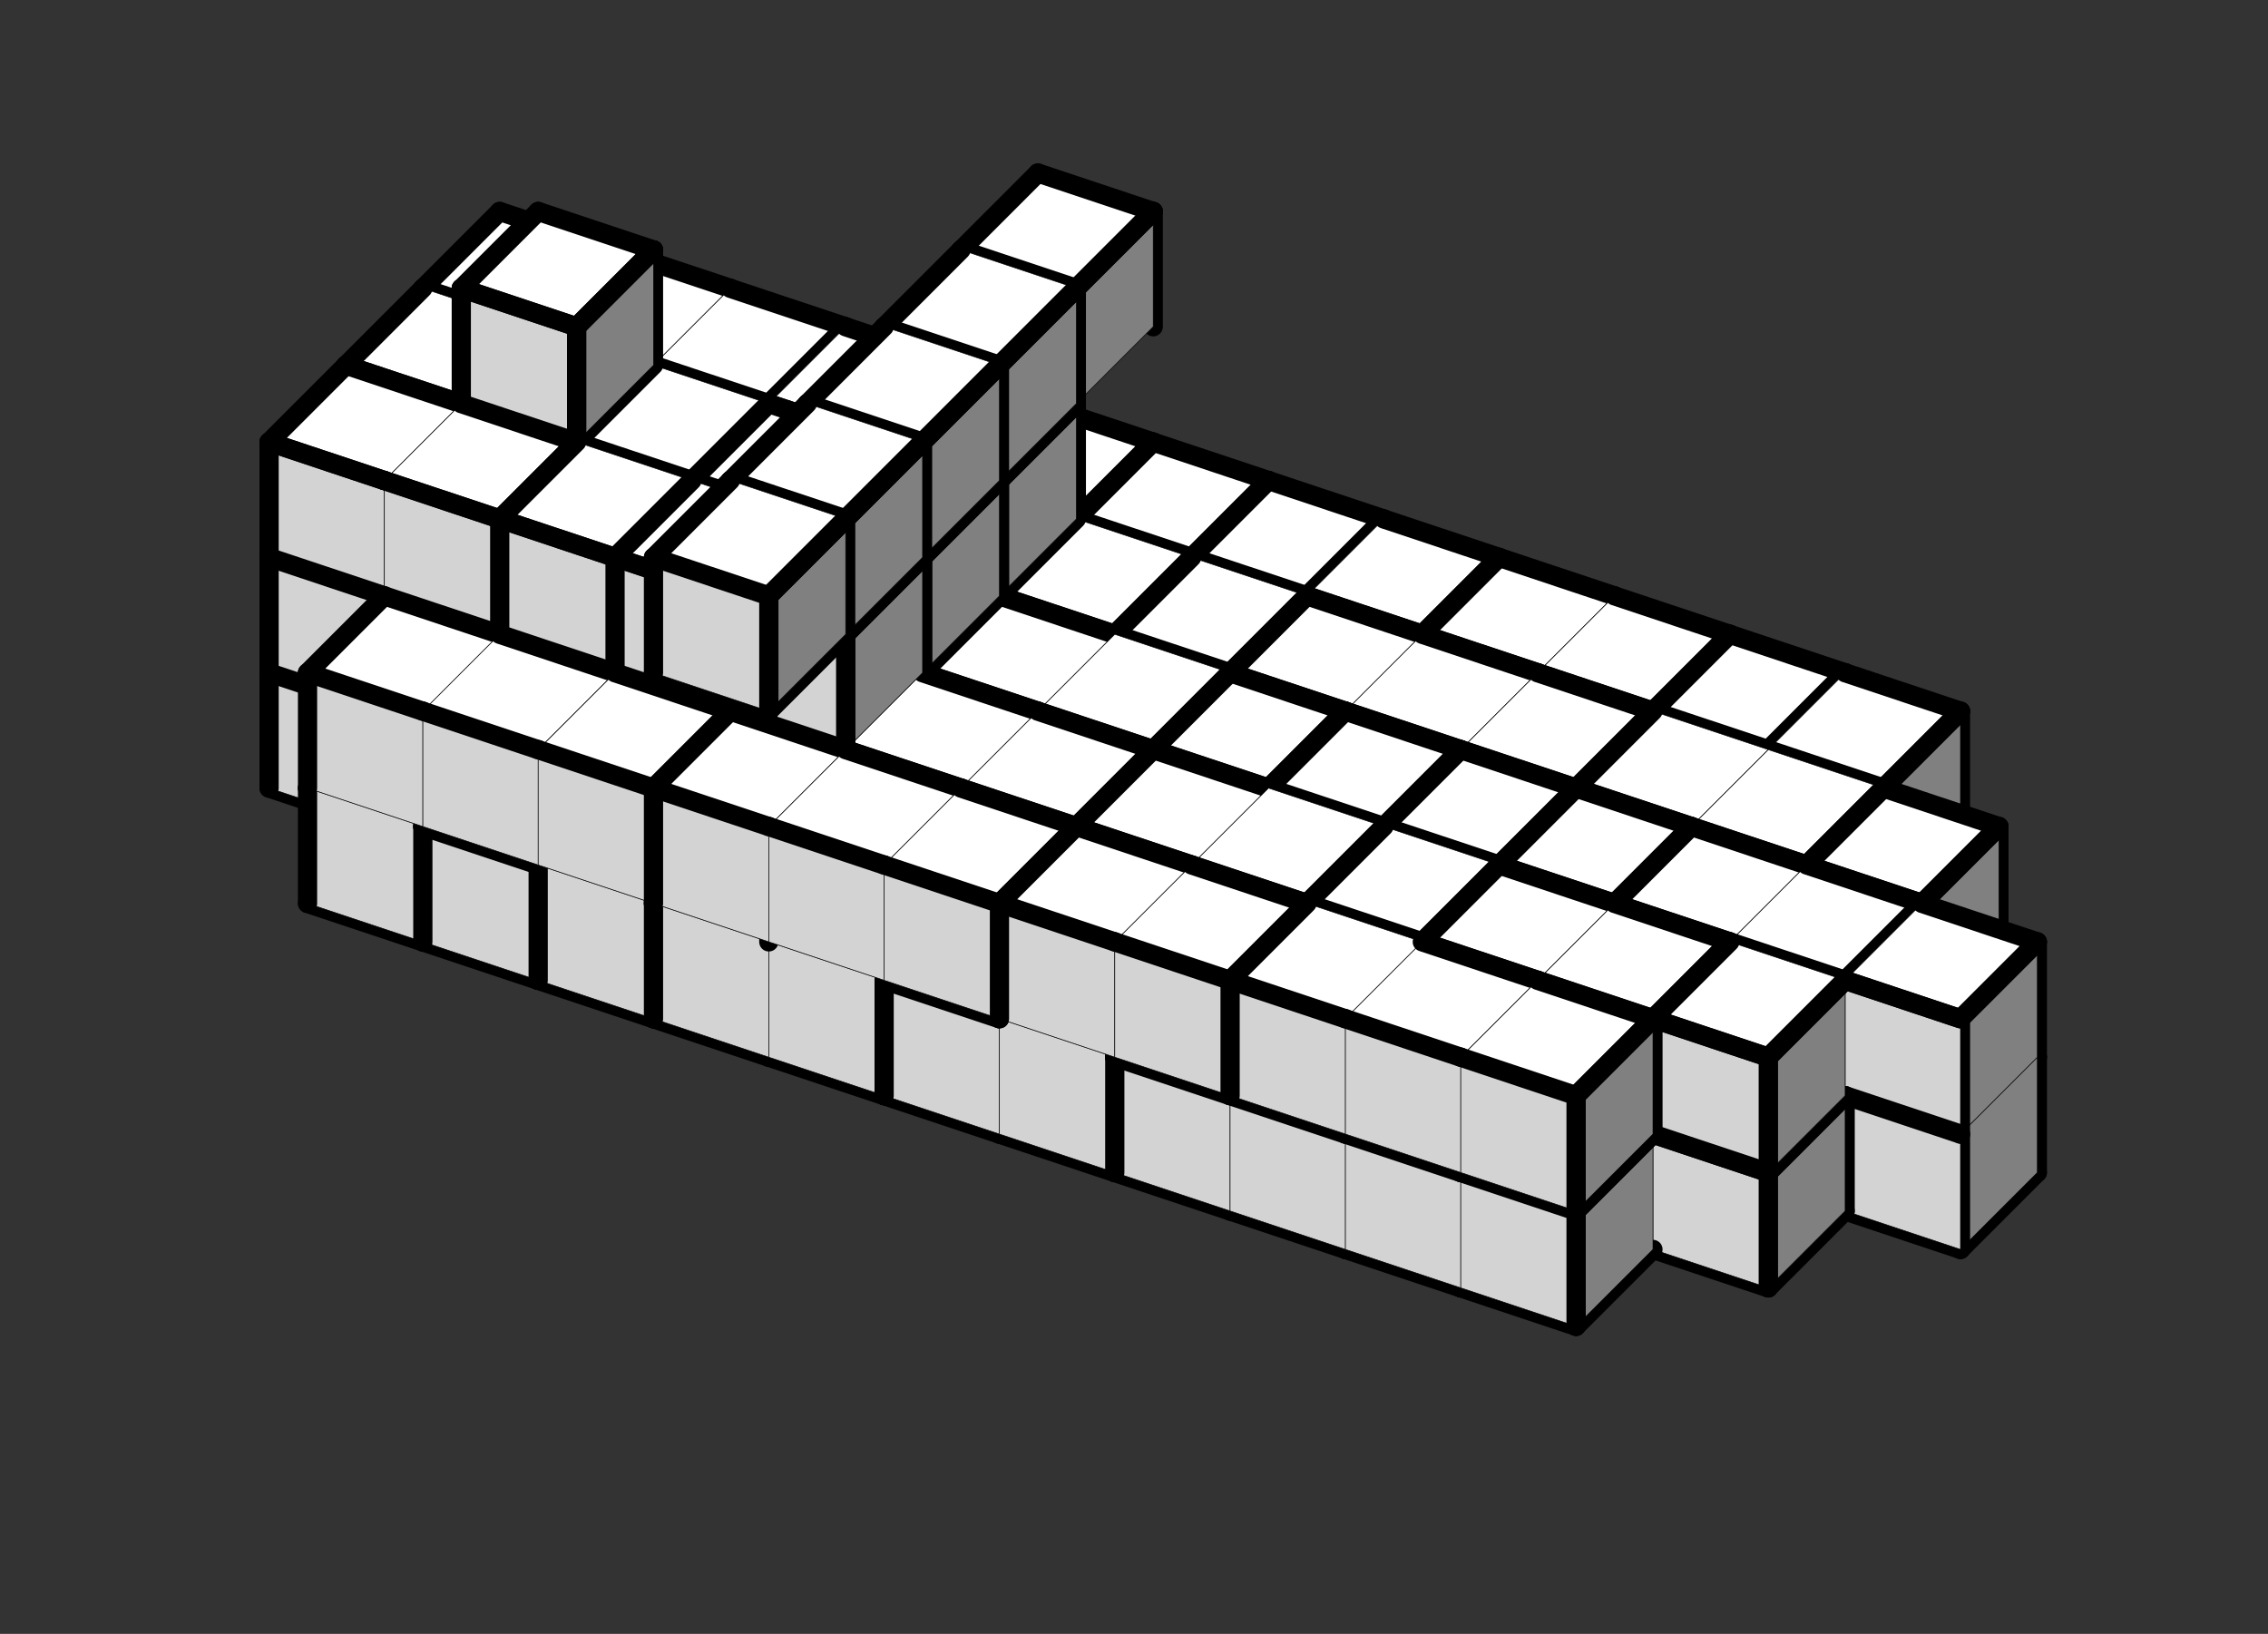 <svg version='1.1'
 xmlns='http://www.w3.org/2000/svg'
 xmlns:xlink='http://www.w3.org/1999/xlink'
 width='236.0' height='170.0'
>

<rect width="100%" height="100%" fill="#333333" stroke="none"/>

<g transform='scale(2.0) translate(0, 0)'>
<!--b -->
<symbol id='boxT_0'><polygon points=' 1,5 7,7 11,3 5,1'  stroke-width='0.03' stroke='black' fill='white'/>	</symbol>
<!--bn -->
<symbol id='boxT_2'><polygon points=' 1,5 7,7 11,3 5,1'  stroke-width='0.03' stroke='black' fill='white'/>	<line  x1='5' y1='1' x2='11' y2='3' stroke-width='1' stroke-linecap='round' stroke='black' />	</symbol>
<!--bw -->
<symbol id='boxT_1'><polygon points=' 1,5 7,7 11,3 5,1'  stroke-width='0.03' stroke='black' fill='white'/>	<line  x1='1' y1='5' x2='5' y2='1' stroke-width='1' stroke-linecap='round' stroke='black' />	</symbol>
<!--bnw -->
<symbol id='boxT_3'><polygon points=' 1,5 7,7 11,3 5,1'  stroke-width='0.03' stroke='black' fill='white'/>	<line  x1='5' y1='1' x2='11' y2='3' stroke-width='1' stroke-linecap='round' stroke='black' />	<line  x1='1' y1='5' x2='5' y2='1' stroke-width='1' stroke-linecap='round' stroke='black' />	</symbol>
<!--bs -->
<symbol id='boxT_4'><polygon points=' 1,5 7,7 11,3 5,1'  stroke-width='0.03' stroke='black' fill='white'/>	</symbol>
<!-- -->
<symbol id='boxT_5'></symbol>
<!--n -->
<symbol id='boxT_7'><line  x1='5' y1='1' x2='11' y2='3' stroke-width='1' stroke-linecap='round' stroke='black' />	</symbol>
<!--w -->
<symbol id='boxT_6'><line  x1='1' y1='5' x2='5' y2='1' stroke-width='1' stroke-linecap='round' stroke='black' />	</symbol>
<!--nw -->
<symbol id='boxT_8'><line  x1='5' y1='1' x2='11' y2='3' stroke-width='1' stroke-linecap='round' stroke='black' />	<line  x1='1' y1='5' x2='5' y2='1' stroke-width='1' stroke-linecap='round' stroke='black' />	</symbol>
<!--se -->
<symbol id='boxT_9'></symbol>

<!--b -->
<symbol id='boxL_0'><polygon points=' 1,5 7,7 7,13 1,11'  stroke-width='0.03' stroke='black' fill='lightGray'/>	</symbol>
<!--bn -->
<symbol id='boxL_2'><polygon points=' 1,5 7,7 7,13 1,11'  stroke-width='0.03' stroke='black' fill='lightGray'/>	<line  x1='1' y1='5' x2='7' y2='7' stroke-width='1' stroke-linecap='round' stroke='black' />	</symbol>
<!--bw -->
<symbol id='boxL_1'><polygon points=' 1,5 7,7 7,13 1,11'  stroke-width='0.03' stroke='black' fill='lightGray'/>	<line  x1='1' y1='5' x2='1' y2='11' stroke-width='1'  stroke-linecap='round' stroke='black' />	</symbol>
<!--bnw -->
<symbol id='boxL_3'><polygon points=' 1,5 7,7 7,13 1,11'  stroke-width='0.03' stroke='black' fill='lightGray'/>	<line  x1='1' y1='5' x2='7' y2='7' stroke-width='1' stroke-linecap='round' stroke='black' />	<line  x1='1' y1='5' x2='1' y2='11' stroke-width='1'  stroke-linecap='round' stroke='black' />	</symbol>
<!--bs -->
<symbol id='boxL_4'><polygon points=' 1,5 7,7 7,13 1,11'  stroke-width='0.03' stroke='black' fill='lightGray'/>	</symbol>
<!-- -->
<symbol id='boxL_5'></symbol>
<!--n -->
<symbol id='boxL_7'><line  x1='1' y1='5' x2='7' y2='7' stroke-width='1' stroke-linecap='round' stroke='black' />	</symbol>
<!--w -->
<symbol id='boxL_6'><line  x1='1' y1='5' x2='1' y2='11' stroke-width='1'  stroke-linecap='round' stroke='black' />	</symbol>
<!--nw -->
<symbol id='boxL_8'><line  x1='1' y1='5' x2='7' y2='7' stroke-width='1' stroke-linecap='round' stroke='black' />	<line  x1='1' y1='5' x2='1' y2='11' stroke-width='1'  stroke-linecap='round' stroke='black' />	</symbol>
<!--se -->
<symbol id='boxL_9'></symbol>

<!--b -->
<symbol id='boxR_0'><polygon points=' 7,7 11,3 11,9 7,13'  stroke-width='0.03' stroke='black' fill='gray'/>	</symbol>
<!--bn -->
<symbol id='boxR_2'><polygon points=' 7,7 11,3 11,9 7,13'  stroke-width='0.03' stroke='black' fill='gray'/>	<line  x1='7' y1='7' x2='11' y2='3' stroke-width='1' stroke-linecap='round' stroke='black' />	</symbol>
<!--bw -->
<symbol id='boxR_1'><polygon points=' 7,7 11,3 11,9 7,13'  stroke-width='0.03' stroke='black' fill='gray'/>	<line  x1='7' y1='7' x2='7' y2='13' stroke-width='1' stroke-linecap='round' stroke='black' />	</symbol>
<!--bnw -->
<symbol id='boxR_3'><polygon points=' 7,7 11,3 11,9 7,13'  stroke-width='0.03' stroke='black' fill='gray'/>	<line  x1='7' y1='7' x2='11' y2='3' stroke-width='1' stroke-linecap='round' stroke='black' />	<line  x1='7' y1='7' x2='7' y2='13' stroke-width='1' stroke-linecap='round' stroke='black' />	</symbol>
<!--bs -->
<symbol id='boxR_4'><polygon points=' 7,7 11,3 11,9 7,13'  stroke-width='0.03' stroke='black' fill='gray'/>	</symbol>
<!-- -->
<symbol id='boxR_5'></symbol>
<!--n -->
<symbol id='boxR_7'><line  x1='7' y1='7' x2='11' y2='3' stroke-width='1' stroke-linecap='round' stroke='black' />	</symbol>
<!--w -->
<symbol id='boxR_6'><line  x1='7' y1='7' x2='7' y2='13' stroke-width='1' stroke-linecap='round' stroke='black' />	</symbol>
<!--nw -->
<symbol id='boxR_8'><line  x1='7' y1='7' x2='11' y2='3' stroke-width='1' stroke-linecap='round' stroke='black' />	<line  x1='7' y1='7' x2='7' y2='13' stroke-width='1' stroke-linecap='round' stroke='black' />	</symbol>
<!--se -->
<symbol id='boxR_9'></symbol>

<use href='#boxT_5' x='29' y='20'/>
<use href='#boxR_5' x='29' y='20'/>
<use href='#boxL_5' x='29' y='20'/>
<use href='#boxT_5' x='35' y='22'/>
<use href='#boxR_5' x='35' y='22'/>
<use href='#boxL_5' x='35' y='22'/>
<use href='#boxT_5' x='41' y='24'/>
<use href='#boxR_5' x='41' y='24'/>
<use href='#boxL_5' x='41' y='24'/>
<use href='#boxT_5' x='47' y='26'/>
<use href='#boxR_5' x='47' y='26'/>
<use href='#boxL_5' x='47' y='26'/>
<use href='#boxT_5' x='53' y='28'/>
<use href='#boxR_5' x='53' y='28'/>
<use href='#boxL_5' x='53' y='28'/>
<use href='#boxT_5' x='59' y='30'/>
<use href='#boxR_5' x='59' y='30'/>
<use href='#boxL_5' x='59' y='30'/>
<use href='#boxT_5' x='65' y='32'/>
<use href='#boxR_5' x='65' y='32'/>
<use href='#boxL_5' x='65' y='32'/>
<use href='#boxT_5' x='71' y='34'/>
<use href='#boxR_5' x='71' y='34'/>
<use href='#boxL_5' x='71' y='34'/>
<use href='#boxT_5' x='77' y='36'/>
<use href='#boxR_5' x='77' y='36'/>
<use href='#boxL_5' x='77' y='36'/>
<use href='#boxT_5' x='83' y='38'/>
<use href='#boxR_5' x='83' y='38'/>
<use href='#boxL_5' x='83' y='38'/>
<use href='#boxT_5' x='89' y='40'/>
<use href='#boxR_5' x='89' y='40'/>
<use href='#boxL_5' x='89' y='40'/>
<use href='#boxT_5' x='95' y='42'/>
<use href='#boxR_5' x='95' y='42'/>
<use href='#boxL_5' x='95' y='42'/>
<use href='#boxT_5' x='101' y='44'/>
<use href='#boxR_5' x='101' y='44'/>
<use href='#boxL_5' x='101' y='44'/>
<use href='#boxT_5' x='107' y='46'/>
<use href='#boxR_5' x='107' y='46'/>
<use href='#boxL_5' x='107' y='46'/>
<use href='#boxT_5' x='29' y='14'/>
<use href='#boxR_5' x='29' y='14'/>
<use href='#boxL_5' x='29' y='14'/>
<use href='#boxT_5' x='35' y='16'/>
<use href='#boxR_6' x='35' y='16'/>
<use href='#boxL_5' x='35' y='16'/>
<use href='#boxT_5' x='41' y='18'/>
<use href='#boxR_6' x='41' y='18'/>
<use href='#boxL_5' x='41' y='18'/>
<use href='#boxT_5' x='47' y='20'/>
<use href='#boxR_6' x='47' y='20'/>
<use href='#boxL_5' x='47' y='20'/>
<use href='#boxT_5' x='53' y='22'/>
<use href='#boxR_6' x='53' y='22'/>
<use href='#boxL_5' x='53' y='22'/>
<use href='#boxT_5' x='59' y='24'/>
<use href='#boxR_6' x='59' y='24'/>
<use href='#boxL_5' x='59' y='24'/>
<use href='#boxT_5' x='65' y='26'/>
<use href='#boxR_6' x='65' y='26'/>
<use href='#boxL_5' x='65' y='26'/>
<use href='#boxT_5' x='71' y='28'/>
<use href='#boxR_6' x='71' y='28'/>
<use href='#boxL_5' x='71' y='28'/>
<use href='#boxT_5' x='77' y='30'/>
<use href='#boxR_6' x='77' y='30'/>
<use href='#boxL_5' x='77' y='30'/>
<use href='#boxT_5' x='83' y='32'/>
<use href='#boxR_6' x='83' y='32'/>
<use href='#boxL_5' x='83' y='32'/>
<use href='#boxT_5' x='89' y='34'/>
<use href='#boxR_6' x='89' y='34'/>
<use href='#boxL_5' x='89' y='34'/>
<use href='#boxT_5' x='95' y='36'/>
<use href='#boxR_6' x='95' y='36'/>
<use href='#boxL_5' x='95' y='36'/>
<use href='#boxT_5' x='101' y='38'/>
<use href='#boxR_5' x='101' y='38'/>
<use href='#boxL_5' x='101' y='38'/>
<use href='#boxT_5' x='107' y='40'/>
<use href='#boxR_5' x='107' y='40'/>
<use href='#boxL_5' x='107' y='40'/>
<use href='#boxT_5' x='29' y='8'/>
<use href='#boxR_5' x='29' y='8'/>
<use href='#boxL_5' x='29' y='8'/>
<use href='#boxT_5' x='35' y='10'/>
<use href='#boxR_6' x='35' y='10'/>
<use href='#boxL_5' x='35' y='10'/>
<use href='#boxT_5' x='41' y='12'/>
<use href='#boxR_6' x='41' y='12'/>
<use href='#boxL_5' x='41' y='12'/>
<use href='#boxT_5' x='47' y='14'/>
<use href='#boxR_6' x='47' y='14'/>
<use href='#boxL_5' x='47' y='14'/>
<use href='#boxT_5' x='53' y='16'/>
<use href='#boxR_6' x='53' y='16'/>
<use href='#boxL_5' x='53' y='16'/>
<use href='#boxT_5' x='59' y='18'/>
<use href='#boxR_6' x='59' y='18'/>
<use href='#boxL_5' x='59' y='18'/>
<use href='#boxT_5' x='65' y='20'/>
<use href='#boxR_6' x='65' y='20'/>
<use href='#boxL_5' x='65' y='20'/>
<use href='#boxT_5' x='71' y='22'/>
<use href='#boxR_6' x='71' y='22'/>
<use href='#boxL_5' x='71' y='22'/>
<use href='#boxT_5' x='77' y='24'/>
<use href='#boxR_6' x='77' y='24'/>
<use href='#boxL_5' x='77' y='24'/>
<use href='#boxT_5' x='83' y='26'/>
<use href='#boxR_6' x='83' y='26'/>
<use href='#boxL_5' x='83' y='26'/>
<use href='#boxT_5' x='89' y='28'/>
<use href='#boxR_6' x='89' y='28'/>
<use href='#boxL_5' x='89' y='28'/>
<use href='#boxT_5' x='95' y='30'/>
<use href='#boxR_6' x='95' y='30'/>
<use href='#boxL_5' x='95' y='30'/>
<use href='#boxT_5' x='101' y='32'/>
<use href='#boxR_5' x='101' y='32'/>
<use href='#boxL_5' x='101' y='32'/>
<use href='#boxT_5' x='107' y='34'/>
<use href='#boxR_5' x='107' y='34'/>
<use href='#boxL_5' x='107' y='34'/>
<use href='#boxT_5' x='29' y='2'/>
<use href='#boxR_5' x='29' y='2'/>
<use href='#boxL_5' x='29' y='2'/>
<use href='#boxT_5' x='35' y='4'/>
<use href='#boxR_5' x='35' y='4'/>
<use href='#boxL_5' x='35' y='4'/>
<use href='#boxT_5' x='41' y='6'/>
<use href='#boxR_5' x='41' y='6'/>
<use href='#boxL_5' x='41' y='6'/>
<use href='#boxT_5' x='47' y='8'/>
<use href='#boxR_5' x='47' y='8'/>
<use href='#boxL_5' x='47' y='8'/>
<use href='#boxT_5' x='53' y='10'/>
<use href='#boxR_5' x='53' y='10'/>
<use href='#boxL_5' x='53' y='10'/>
<use href='#boxT_5' x='59' y='12'/>
<use href='#boxR_5' x='59' y='12'/>
<use href='#boxL_5' x='59' y='12'/>
<use href='#boxT_5' x='65' y='14'/>
<use href='#boxR_5' x='65' y='14'/>
<use href='#boxL_5' x='65' y='14'/>
<use href='#boxT_5' x='71' y='16'/>
<use href='#boxR_5' x='71' y='16'/>
<use href='#boxL_5' x='71' y='16'/>
<use href='#boxT_5' x='77' y='18'/>
<use href='#boxR_5' x='77' y='18'/>
<use href='#boxL_5' x='77' y='18'/>
<use href='#boxT_5' x='83' y='20'/>
<use href='#boxR_5' x='83' y='20'/>
<use href='#boxL_5' x='83' y='20'/>
<use href='#boxT_5' x='89' y='22'/>
<use href='#boxR_5' x='89' y='22'/>
<use href='#boxL_5' x='89' y='22'/>
<use href='#boxT_5' x='95' y='24'/>
<use href='#boxR_5' x='95' y='24'/>
<use href='#boxL_5' x='95' y='24'/>
<use href='#boxT_5' x='101' y='26'/>
<use href='#boxR_5' x='101' y='26'/>
<use href='#boxL_5' x='101' y='26'/>
<use href='#boxT_5' x='107' y='28'/>
<use href='#boxR_5' x='107' y='28'/>
<use href='#boxL_5' x='107' y='28'/>
<use href='#boxT_5' x='29' y='-4'/>
<use href='#boxR_5' x='29' y='-4'/>
<use href='#boxL_5' x='29' y='-4'/>
<use href='#boxT_5' x='35' y='-2'/>
<use href='#boxR_5' x='35' y='-2'/>
<use href='#boxL_5' x='35' y='-2'/>
<use href='#boxT_5' x='41' y='0'/>
<use href='#boxR_5' x='41' y='0'/>
<use href='#boxL_5' x='41' y='0'/>
<use href='#boxT_5' x='47' y='2'/>
<use href='#boxR_5' x='47' y='2'/>
<use href='#boxL_5' x='47' y='2'/>
<use href='#boxT_5' x='53' y='4'/>
<use href='#boxR_6' x='53' y='4'/>
<use href='#boxL_5' x='53' y='4'/>
<use href='#boxT_5' x='59' y='6'/>
<use href='#boxR_5' x='59' y='6'/>
<use href='#boxL_5' x='59' y='6'/>
<use href='#boxT_5' x='65' y='8'/>
<use href='#boxR_5' x='65' y='8'/>
<use href='#boxL_5' x='65' y='8'/>
<use href='#boxT_5' x='71' y='10'/>
<use href='#boxR_5' x='71' y='10'/>
<use href='#boxL_5' x='71' y='10'/>
<use href='#boxT_5' x='77' y='12'/>
<use href='#boxR_5' x='77' y='12'/>
<use href='#boxL_5' x='77' y='12'/>
<use href='#boxT_5' x='83' y='14'/>
<use href='#boxR_5' x='83' y='14'/>
<use href='#boxL_5' x='83' y='14'/>
<use href='#boxT_5' x='89' y='16'/>
<use href='#boxR_5' x='89' y='16'/>
<use href='#boxL_5' x='89' y='16'/>
<use href='#boxT_5' x='95' y='18'/>
<use href='#boxR_5' x='95' y='18'/>
<use href='#boxL_5' x='95' y='18'/>
<use href='#boxT_5' x='101' y='20'/>
<use href='#boxR_5' x='101' y='20'/>
<use href='#boxL_5' x='101' y='20'/>
<use href='#boxT_5' x='107' y='22'/>
<use href='#boxR_5' x='107' y='22'/>
<use href='#boxL_5' x='107' y='22'/>
<use href='#boxT_5' x='25' y='24'/>
<use href='#boxR_5' x='25' y='24'/>
<use href='#boxL_5' x='25' y='24'/>
<use href='#boxT_5' x='31' y='26'/>
<use href='#boxR_7' x='31' y='26'/>
<use href='#boxL_7' x='31' y='26'/>
<use href='#boxT_5' x='37' y='28'/>
<use href='#boxR_7' x='37' y='28'/>
<use href='#boxL_7' x='37' y='28'/>
<use href='#boxT_5' x='43' y='30'/>
<use href='#boxR_7' x='43' y='30'/>
<use href='#boxL_7' x='43' y='30'/>
<use href='#boxT_5' x='49' y='32'/>
<use href='#boxR_7' x='49' y='32'/>
<use href='#boxL_7' x='49' y='32'/>
<use href='#boxT_5' x='55' y='34'/>
<use href='#boxR_7' x='55' y='34'/>
<use href='#boxL_7' x='55' y='34'/>
<use href='#boxT_5' x='61' y='36'/>
<use href='#boxR_7' x='61' y='36'/>
<use href='#boxL_7' x='61' y='36'/>
<use href='#boxT_5' x='67' y='38'/>
<use href='#boxR_7' x='67' y='38'/>
<use href='#boxL_7' x='67' y='38'/>
<use href='#boxT_5' x='73' y='40'/>
<use href='#boxR_7' x='73' y='40'/>
<use href='#boxL_7' x='73' y='40'/>
<use href='#boxT_5' x='79' y='42'/>
<use href='#boxR_7' x='79' y='42'/>
<use href='#boxL_7' x='79' y='42'/>
<use href='#boxT_5' x='85' y='44'/>
<use href='#boxR_7' x='85' y='44'/>
<use href='#boxL_7' x='85' y='44'/>
<use href='#boxT_5' x='91' y='46'/>
<use href='#boxR_7' x='91' y='46'/>
<use href='#boxL_7' x='91' y='46'/>
<use href='#boxT_5' x='97' y='48'/>
<use href='#boxR_5' x='97' y='48'/>
<use href='#boxL_9' x='97' y='48'/>
<use href='#boxT_5' x='103' y='50'/>
<use href='#boxR_5' x='103' y='50'/>
<use href='#boxL_5' x='103' y='50'/>
<use href='#boxT_5' x='25' y='18'/>
<use href='#boxR_6' x='25' y='18'/>
<use href='#boxL_5' x='25' y='18'/>
<use href='#boxT_3' x='31' y='20'/>
<use href='#boxR_2' x='31' y='20'/>
<use href='#boxL_3' x='31' y='20'/>
<use href='#boxT_3' x='37' y='22'/>
<use href='#boxR_1' x='37' y='22'/>
<use href='#boxL_3' x='37' y='22'/>
<use href='#boxT_2' x='43' y='24'/>
<use href='#boxR_0' x='43' y='24'/>
<use href='#boxL_4' x='43' y='24'/>
<use href='#boxT_2' x='49' y='26'/>
<use href='#boxR_3' x='49' y='26'/>
<use href='#boxL_2' x='49' y='26'/>
<use href='#boxT_3' x='55' y='28'/>
<use href='#boxR_1' x='55' y='28'/>
<use href='#boxL_1' x='55' y='28'/>
<use href='#boxT_2' x='61' y='30'/>
<use href='#boxR_1' x='61' y='30'/>
<use href='#boxL_2' x='61' y='30'/>
<use href='#boxT_2' x='67' y='32'/>
<use href='#boxR_3' x='67' y='32'/>
<use href='#boxL_2' x='67' y='32'/>
<use href='#boxT_3' x='73' y='34'/>
<use href='#boxR_4' x='73' y='34'/>
<use href='#boxL_1' x='73' y='34'/>
<use href='#boxT_3' x='79' y='36'/>
<use href='#boxR_2' x='79' y='36'/>
<use href='#boxL_3' x='79' y='36'/>
<use href='#boxT_3' x='85' y='38'/>
<use href='#boxR_2' x='85' y='38'/>
<use href='#boxL_3' x='85' y='38'/>
<use href='#boxT_3' x='91' y='40'/>
<use href='#boxR_1' x='91' y='40'/>
<use href='#boxL_1' x='91' y='40'/>
<use href='#boxT_6' x='97' y='42'/>
<use href='#boxR_6' x='97' y='42'/>
<use href='#boxL_6' x='97' y='42'/>
<use href='#boxT_5' x='103' y='44'/>
<use href='#boxR_5' x='103' y='44'/>
<use href='#boxL_5' x='103' y='44'/>
<use href='#boxT_5' x='25' y='12'/>
<use href='#boxR_6' x='25' y='12'/>
<use href='#boxL_5' x='25' y='12'/>
<use href='#boxT_3' x='31' y='14'/>
<use href='#boxR_2' x='31' y='14'/>
<use href='#boxL_3' x='31' y='14'/>
<use href='#boxT_2' x='37' y='16'/>
<use href='#boxR_3' x='37' y='16'/>
<use href='#boxL_2' x='37' y='16'/>
<use href='#boxT_3' x='43' y='18'/>
<use href='#boxR_3' x='43' y='18'/>
<use href='#boxL_3' x='43' y='18'/>
<use href='#boxT_3' x='49' y='20'/>
<use href='#boxR_2' x='49' y='20'/>
<use href='#boxL_3' x='49' y='20'/>
<use href='#boxT_3' x='55' y='22'/>
<use href='#boxR_2' x='55' y='22'/>
<use href='#boxL_3' x='55' y='22'/>
<use href='#boxT_3' x='61' y='24'/>
<use href='#boxR_2' x='61' y='24'/>
<use href='#boxL_3' x='61' y='24'/>
<use href='#boxT_2' x='67' y='26'/>
<use href='#boxR_3' x='67' y='26'/>
<use href='#boxL_2' x='67' y='26'/>
<use href='#boxT_3' x='73' y='28'/>
<use href='#boxR_1' x='73' y='28'/>
<use href='#boxL_3' x='73' y='28'/>
<use href='#boxT_2' x='79' y='30'/>
<use href='#boxR_3' x='79' y='30'/>
<use href='#boxL_2' x='79' y='30'/>
<use href='#boxT_3' x='85' y='32'/>
<use href='#boxR_2' x='85' y='32'/>
<use href='#boxL_3' x='85' y='32'/>
<use href='#boxT_2' x='91' y='34'/>
<use href='#boxR_2' x='91' y='34'/>
<use href='#boxL_2' x='91' y='34'/>
<use href='#boxT_6' x='97' y='36'/>
<use href='#boxR_6' x='97' y='36'/>
<use href='#boxL_6' x='97' y='36'/>
<use href='#boxT_5' x='103' y='38'/>
<use href='#boxR_5' x='103' y='38'/>
<use href='#boxL_5' x='103' y='38'/>
<use href='#boxT_5' x='25' y='6'/>
<use href='#boxR_6' x='25' y='6'/>
<use href='#boxL_5' x='25' y='6'/>
<use href='#boxT_5' x='31' y='8'/>
<use href='#boxR_6' x='31' y='8'/>
<use href='#boxL_5' x='31' y='8'/>
<use href='#boxT_5' x='37' y='10'/>
<use href='#boxR_6' x='37' y='10'/>
<use href='#boxL_5' x='37' y='10'/>
<use href='#boxT_5' x='43' y='12'/>
<use href='#boxR_6' x='43' y='12'/>
<use href='#boxL_5' x='43' y='12'/>
<use href='#boxT_5' x='49' y='14'/>
<use href='#boxR_6' x='49' y='14'/>
<use href='#boxL_7' x='49' y='14'/>
<use href='#boxT_5' x='55' y='16'/>
<use href='#boxR_5' x='55' y='16'/>
<use href='#boxL_9' x='55' y='16'/>
<use href='#boxT_5' x='61' y='18'/>
<use href='#boxR_5' x='61' y='18'/>
<use href='#boxL_5' x='61' y='18'/>
<use href='#boxT_5' x='67' y='20'/>
<use href='#boxR_5' x='67' y='20'/>
<use href='#boxL_5' x='67' y='20'/>
<use href='#boxT_5' x='73' y='22'/>
<use href='#boxR_5' x='73' y='22'/>
<use href='#boxL_5' x='73' y='22'/>
<use href='#boxT_5' x='79' y='24'/>
<use href='#boxR_5' x='79' y='24'/>
<use href='#boxL_5' x='79' y='24'/>
<use href='#boxT_5' x='85' y='26'/>
<use href='#boxR_5' x='85' y='26'/>
<use href='#boxL_5' x='85' y='26'/>
<use href='#boxT_5' x='91' y='28'/>
<use href='#boxR_5' x='91' y='28'/>
<use href='#boxL_5' x='91' y='28'/>
<use href='#boxT_5' x='97' y='30'/>
<use href='#boxR_5' x='97' y='30'/>
<use href='#boxL_5' x='97' y='30'/>
<use href='#boxT_5' x='103' y='32'/>
<use href='#boxR_5' x='103' y='32'/>
<use href='#boxL_5' x='103' y='32'/>
<use href='#boxT_5' x='25' y='0'/>
<use href='#boxR_5' x='25' y='0'/>
<use href='#boxL_5' x='25' y='0'/>
<use href='#boxT_5' x='31' y='2'/>
<use href='#boxR_5' x='31' y='2'/>
<use href='#boxL_5' x='31' y='2'/>
<use href='#boxT_5' x='37' y='4'/>
<use href='#boxR_5' x='37' y='4'/>
<use href='#boxL_5' x='37' y='4'/>
<use href='#boxT_5' x='43' y='6'/>
<use href='#boxR_9' x='43' y='6'/>
<use href='#boxL_5' x='43' y='6'/>
<use href='#boxT_3' x='49' y='8'/>
<use href='#boxR_2' x='49' y='8'/>
<use href='#boxL_3' x='49' y='8'/>
<use href='#boxT_6' x='55' y='10'/>
<use href='#boxR_5' x='55' y='10'/>
<use href='#boxL_6' x='55' y='10'/>
<use href='#boxT_5' x='61' y='12'/>
<use href='#boxR_5' x='61' y='12'/>
<use href='#boxL_5' x='61' y='12'/>
<use href='#boxT_5' x='67' y='14'/>
<use href='#boxR_5' x='67' y='14'/>
<use href='#boxL_5' x='67' y='14'/>
<use href='#boxT_5' x='73' y='16'/>
<use href='#boxR_5' x='73' y='16'/>
<use href='#boxL_5' x='73' y='16'/>
<use href='#boxT_5' x='79' y='18'/>
<use href='#boxR_5' x='79' y='18'/>
<use href='#boxL_5' x='79' y='18'/>
<use href='#boxT_5' x='85' y='20'/>
<use href='#boxR_5' x='85' y='20'/>
<use href='#boxL_5' x='85' y='20'/>
<use href='#boxT_5' x='91' y='22'/>
<use href='#boxR_5' x='91' y='22'/>
<use href='#boxL_5' x='91' y='22'/>
<use href='#boxT_5' x='97' y='24'/>
<use href='#boxR_5' x='97' y='24'/>
<use href='#boxL_5' x='97' y='24'/>
<use href='#boxT_5' x='103' y='26'/>
<use href='#boxR_5' x='103' y='26'/>
<use href='#boxL_5' x='103' y='26'/>
<use href='#boxT_5' x='21' y='28'/>
<use href='#boxR_7' x='21' y='28'/>
<use href='#boxL_7' x='21' y='28'/>
<use href='#boxT_5' x='27' y='30'/>
<use href='#boxR_7' x='27' y='30'/>
<use href='#boxL_7' x='27' y='30'/>
<use href='#boxT_5' x='33' y='32'/>
<use href='#boxR_7' x='33' y='32'/>
<use href='#boxL_7' x='33' y='32'/>
<use href='#boxT_5' x='39' y='34'/>
<use href='#boxR_7' x='39' y='34'/>
<use href='#boxL_7' x='39' y='34'/>
<use href='#boxT_5' x='45' y='36'/>
<use href='#boxR_7' x='45' y='36'/>
<use href='#boxL_7' x='45' y='36'/>
<use href='#boxT_5' x='51' y='38'/>
<use href='#boxR_7' x='51' y='38'/>
<use href='#boxL_7' x='51' y='38'/>
<use href='#boxT_5' x='57' y='40'/>
<use href='#boxR_7' x='57' y='40'/>
<use href='#boxL_7' x='57' y='40'/>
<use href='#boxT_5' x='63' y='42'/>
<use href='#boxR_7' x='63' y='42'/>
<use href='#boxL_7' x='63' y='42'/>
<use href='#boxT_5' x='69' y='44'/>
<use href='#boxR_7' x='69' y='44'/>
<use href='#boxL_7' x='69' y='44'/>
<use href='#boxT_5' x='75' y='46'/>
<use href='#boxR_7' x='75' y='46'/>
<use href='#boxL_7' x='75' y='46'/>
<use href='#boxT_5' x='81' y='48'/>
<use href='#boxR_7' x='81' y='48'/>
<use href='#boxL_7' x='81' y='48'/>
<use href='#boxT_5' x='87' y='50'/>
<use href='#boxR_7' x='87' y='50'/>
<use href='#boxL_7' x='87' y='50'/>
<use href='#boxT_5' x='93' y='52'/>
<use href='#boxR_7' x='93' y='52'/>
<use href='#boxL_7' x='93' y='52'/>
<use href='#boxT_5' x='99' y='54'/>
<use href='#boxR_5' x='99' y='54'/>
<use href='#boxL_9' x='99' y='54'/>
<use href='#boxT_3' x='21' y='22'/>
<use href='#boxR_1' x='21' y='22'/>
<use href='#boxL_3' x='21' y='22'/>
<use href='#boxT_4' x='27' y='24'/>
<use href='#boxR_2' x='27' y='24'/>
<use href='#boxL_2' x='27' y='24'/>
<use href='#boxT_2' x='33' y='26'/>
<use href='#boxR_3' x='33' y='26'/>
<use href='#boxL_2' x='33' y='26'/>
<use href='#boxT_1' x='39' y='28'/>
<use href='#boxR_3' x='39' y='28'/>
<use href='#boxL_3' x='39' y='28'/>
<use href='#boxT_3' x='45' y='30'/>
<use href='#boxR_2' x='45' y='30'/>
<use href='#boxL_3' x='45' y='30'/>
<use href='#boxT_2' x='51' y='32'/>
<use href='#boxR_1' x='51' y='32'/>
<use href='#boxL_2' x='51' y='32'/>
<use href='#boxT_2' x='57' y='34'/>
<use href='#boxR_3' x='57' y='34'/>
<use href='#boxL_2' x='57' y='34'/>
<use href='#boxT_3' x='63' y='36'/>
<use href='#boxR_1' x='63' y='36'/>
<use href='#boxL_3' x='63' y='36'/>
<use href='#boxT_4' x='69' y='38'/>
<use href='#boxR_3' x='69' y='38'/>
<use href='#boxL_2' x='69' y='38'/>
<use href='#boxT_1' x='75' y='40'/>
<use href='#boxR_1' x='75' y='40'/>
<use href='#boxL_1' x='75' y='40'/>
<use href='#boxT_1' x='81' y='42'/>
<use href='#boxR_1' x='81' y='42'/>
<use href='#boxL_3' x='81' y='42'/>
<use href='#boxT_2' x='87' y='44'/>
<use href='#boxR_1' x='87' y='44'/>
<use href='#boxL_2' x='87' y='44'/>
<use href='#boxT_2' x='93' y='46'/>
<use href='#boxR_1' x='93' y='46'/>
<use href='#boxL_4' x='93' y='46'/>
<use href='#boxT_6' x='99' y='48'/>
<use href='#boxR_6' x='99' y='48'/>
<use href='#boxL_6' x='99' y='48'/>
<use href='#boxT_3' x='21' y='16'/>
<use href='#boxR_2' x='21' y='16'/>
<use href='#boxL_3' x='21' y='16'/>
<use href='#boxT_4' x='27' y='18'/>
<use href='#boxR_3' x='27' y='18'/>
<use href='#boxL_2' x='27' y='18'/>
<use href='#boxT_3' x='33' y='20'/>
<use href='#boxR_2' x='33' y='20'/>
<use href='#boxL_3' x='33' y='20'/>
<use href='#boxT_3' x='39' y='22'/>
<use href='#boxR_2' x='39' y='22'/>
<use href='#boxL_3' x='39' y='22'/>
<use href='#boxT_4' x='45' y='24'/>
<use href='#boxR_1' x='45' y='24'/>
<use href='#boxL_4' x='45' y='24'/>
<use href='#boxT_1' x='51' y='26'/>
<use href='#boxR_3' x='51' y='26'/>
<use href='#boxL_3' x='51' y='26'/>
<use href='#boxT_1' x='57' y='28'/>
<use href='#boxR_2' x='57' y='28'/>
<use href='#boxL_3' x='57' y='28'/>
<use href='#boxT_3' x='63' y='30'/>
<use href='#boxR_1' x='63' y='30'/>
<use href='#boxL_3' x='63' y='30'/>
<use href='#boxT_2' x='69' y='32'/>
<use href='#boxR_1' x='69' y='32'/>
<use href='#boxL_2' x='69' y='32'/>
<use href='#boxT_2' x='75' y='34'/>
<use href='#boxR_3' x='75' y='34'/>
<use href='#boxL_2' x='75' y='34'/>
<use href='#boxT_1' x='81' y='36'/>
<use href='#boxR_1' x='81' y='36'/>
<use href='#boxL_3' x='81' y='36'/>
<use href='#boxT_0' x='87' y='38'/>
<use href='#boxR_3' x='87' y='38'/>
<use href='#boxL_2' x='87' y='38'/>
<use href='#boxT_3' x='93' y='40'/>
<use href='#boxR_3' x='93' y='40'/>
<use href='#boxL_3' x='93' y='40'/>
<use href='#boxT_6' x='99' y='42'/>
<use href='#boxR_6' x='99' y='42'/>
<use href='#boxL_6' x='99' y='42'/>
<use href='#boxT_3' x='21' y='10'/>
<use href='#boxR_2' x='21' y='10'/>
<use href='#boxL_3' x='21' y='10'/>
<use href='#boxT_3' x='27' y='12'/>
<use href='#boxR_1' x='27' y='12'/>
<use href='#boxL_3' x='27' y='12'/>
<use href='#boxT_2' x='33' y='14'/>
<use href='#boxR_2' x='33' y='14'/>
<use href='#boxL_2' x='33' y='14'/>
<use href='#boxT_2' x='39' y='16'/>
<use href='#boxR_3' x='39' y='16'/>
<use href='#boxL_2' x='39' y='16'/>
<use href='#boxT_3' x='45' y='18'/>
<use href='#boxR_3' x='45' y='18'/>
<use href='#boxL_3' x='45' y='18'/>
<use href='#boxT_6' x='51' y='20'/>
<use href='#boxR_5' x='51' y='20'/>
<use href='#boxL_6' x='51' y='20'/>
<use href='#boxT_5' x='57' y='22'/>
<use href='#boxR_5' x='57' y='22'/>
<use href='#boxL_5' x='57' y='22'/>
<use href='#boxT_5' x='63' y='24'/>
<use href='#boxR_5' x='63' y='24'/>
<use href='#boxL_5' x='63' y='24'/>
<use href='#boxT_5' x='69' y='26'/>
<use href='#boxR_5' x='69' y='26'/>
<use href='#boxL_5' x='69' y='26'/>
<use href='#boxT_5' x='75' y='28'/>
<use href='#boxR_5' x='75' y='28'/>
<use href='#boxL_5' x='75' y='28'/>
<use href='#boxT_5' x='81' y='30'/>
<use href='#boxR_5' x='81' y='30'/>
<use href='#boxL_5' x='81' y='30'/>
<use href='#boxT_5' x='87' y='32'/>
<use href='#boxR_5' x='87' y='32'/>
<use href='#boxL_5' x='87' y='32'/>
<use href='#boxT_5' x='93' y='34'/>
<use href='#boxR_5' x='93' y='34'/>
<use href='#boxL_5' x='93' y='34'/>
<use href='#boxT_5' x='99' y='36'/>
<use href='#boxR_5' x='99' y='36'/>
<use href='#boxL_5' x='99' y='36'/>
<use href='#boxT_5' x='21' y='4'/>
<use href='#boxR_5' x='21' y='4'/>
<use href='#boxL_5' x='21' y='4'/>
<use href='#boxT_5' x='27' y='6'/>
<use href='#boxR_6' x='27' y='6'/>
<use href='#boxL_5' x='27' y='6'/>
<use href='#boxT_5' x='33' y='8'/>
<use href='#boxR_5' x='33' y='8'/>
<use href='#boxL_5' x='33' y='8'/>
<use href='#boxT_5' x='39' y='10'/>
<use href='#boxR_9' x='39' y='10'/>
<use href='#boxL_5' x='39' y='10'/>
<use href='#boxT_1' x='45' y='12'/>
<use href='#boxR_2' x='45' y='12'/>
<use href='#boxL_3' x='45' y='12'/>
<use href='#boxT_6' x='51' y='14'/>
<use href='#boxR_5' x='51' y='14'/>
<use href='#boxL_6' x='51' y='14'/>
<use href='#boxT_5' x='57' y='16'/>
<use href='#boxR_5' x='57' y='16'/>
<use href='#boxL_5' x='57' y='16'/>
<use href='#boxT_5' x='63' y='18'/>
<use href='#boxR_5' x='63' y='18'/>
<use href='#boxL_5' x='63' y='18'/>
<use href='#boxT_5' x='69' y='20'/>
<use href='#boxR_5' x='69' y='20'/>
<use href='#boxL_5' x='69' y='20'/>
<use href='#boxT_5' x='75' y='22'/>
<use href='#boxR_5' x='75' y='22'/>
<use href='#boxL_5' x='75' y='22'/>
<use href='#boxT_5' x='81' y='24'/>
<use href='#boxR_5' x='81' y='24'/>
<use href='#boxL_5' x='81' y='24'/>
<use href='#boxT_5' x='87' y='26'/>
<use href='#boxR_5' x='87' y='26'/>
<use href='#boxL_5' x='87' y='26'/>
<use href='#boxT_5' x='93' y='28'/>
<use href='#boxR_5' x='93' y='28'/>
<use href='#boxL_5' x='93' y='28'/>
<use href='#boxT_5' x='99' y='30'/>
<use href='#boxR_5' x='99' y='30'/>
<use href='#boxL_5' x='99' y='30'/>
<use href='#boxT_5' x='17' y='32'/>
<use href='#boxR_7' x='17' y='32'/>
<use href='#boxL_7' x='17' y='32'/>
<use href='#boxT_5' x='23' y='34'/>
<use href='#boxR_7' x='23' y='34'/>
<use href='#boxL_7' x='23' y='34'/>
<use href='#boxT_5' x='29' y='36'/>
<use href='#boxR_7' x='29' y='36'/>
<use href='#boxL_7' x='29' y='36'/>
<use href='#boxT_5' x='35' y='38'/>
<use href='#boxR_7' x='35' y='38'/>
<use href='#boxL_7' x='35' y='38'/>
<use href='#boxT_5' x='41' y='40'/>
<use href='#boxR_7' x='41' y='40'/>
<use href='#boxL_7' x='41' y='40'/>
<use href='#boxT_5' x='47' y='42'/>
<use href='#boxR_7' x='47' y='42'/>
<use href='#boxL_7' x='47' y='42'/>
<use href='#boxT_5' x='53' y='44'/>
<use href='#boxR_7' x='53' y='44'/>
<use href='#boxL_7' x='53' y='44'/>
<use href='#boxT_5' x='59' y='46'/>
<use href='#boxR_7' x='59' y='46'/>
<use href='#boxL_7' x='59' y='46'/>
<use href='#boxT_5' x='65' y='48'/>
<use href='#boxR_7' x='65' y='48'/>
<use href='#boxL_7' x='65' y='48'/>
<use href='#boxT_5' x='71' y='50'/>
<use href='#boxR_7' x='71' y='50'/>
<use href='#boxL_7' x='71' y='50'/>
<use href='#boxT_5' x='77' y='52'/>
<use href='#boxR_7' x='77' y='52'/>
<use href='#boxL_7' x='77' y='52'/>
<use href='#boxT_5' x='83' y='54'/>
<use href='#boxR_7' x='83' y='54'/>
<use href='#boxL_7' x='83' y='54'/>
<use href='#boxT_5' x='89' y='56'/>
<use href='#boxR_7' x='89' y='56'/>
<use href='#boxL_7' x='89' y='56'/>
<use href='#boxT_5' x='95' y='58'/>
<use href='#boxR_7' x='95' y='58'/>
<use href='#boxL_7' x='95' y='58'/>
<use href='#boxT_3' x='17' y='26'/>
<use href='#boxR_2' x='17' y='26'/>
<use href='#boxL_3' x='17' y='26'/>
<use href='#boxT_1' x='23' y='28'/>
<use href='#boxR_3' x='23' y='28'/>
<use href='#boxL_3' x='23' y='28'/>
<use href='#boxT_3' x='29' y='30'/>
<use href='#boxR_1' x='29' y='30'/>
<use href='#boxL_1' x='29' y='30'/>
<use href='#boxT_3' x='35' y='32'/>
<use href='#boxR_1' x='35' y='32'/>
<use href='#boxL_3' x='35' y='32'/>
<use href='#boxT_4' x='41' y='34'/>
<use href='#boxR_3' x='41' y='34'/>
<use href='#boxL_2' x='41' y='34'/>
<use href='#boxT_3' x='47' y='36'/>
<use href='#boxR_1' x='47' y='36'/>
<use href='#boxL_3' x='47' y='36'/>
<use href='#boxT_2' x='53' y='38'/>
<use href='#boxR_1' x='53' y='38'/>
<use href='#boxL_2' x='53' y='38'/>
<use href='#boxT_2' x='59' y='40'/>
<use href='#boxR_4' x='59' y='40'/>
<use href='#boxL_4' x='59' y='40'/>
<use href='#boxT_3' x='65' y='42'/>
<use href='#boxR_1' x='65' y='42'/>
<use href='#boxL_1' x='65' y='42'/>
<use href='#boxT_2' x='71' y='44'/>
<use href='#boxR_3' x='71' y='44'/>
<use href='#boxL_2' x='71' y='44'/>
<use href='#boxT_3' x='77' y='46'/>
<use href='#boxR_0' x='77' y='46'/>
<use href='#boxL_1' x='77' y='46'/>
<use href='#boxT_2' x='83' y='48'/>
<use href='#boxR_3' x='83' y='48'/>
<use href='#boxL_2' x='83' y='48'/>
<use href='#boxT_3' x='89' y='50'/>
<use href='#boxR_2' x='89' y='50'/>
<use href='#boxL_3' x='89' y='50'/>
<use href='#boxT_3' x='95' y='52'/>
<use href='#boxR_1' x='95' y='52'/>
<use href='#boxL_1' x='95' y='52'/>
<use href='#boxT_1' x='17' y='20'/>
<use href='#boxR_3' x='17' y='20'/>
<use href='#boxL_3' x='17' y='20'/>
<use href='#boxT_3' x='23' y='22'/>
<use href='#boxR_1' x='23' y='22'/>
<use href='#boxL_1' x='23' y='22'/>
<use href='#boxT_1' x='29' y='24'/>
<use href='#boxR_2' x='29' y='24'/>
<use href='#boxL_3' x='29' y='24'/>
<use href='#boxT_1' x='35' y='26'/>
<use href='#boxR_3' x='35' y='26'/>
<use href='#boxL_3' x='35' y='26'/>
<use href='#boxT_3' x='41' y='28'/>
<use href='#boxR_1' x='41' y='28'/>
<use href='#boxL_1' x='41' y='28'/>
<use href='#boxT_3' x='47' y='30'/>
<use href='#boxR_1' x='47' y='30'/>
<use href='#boxL_3' x='47' y='30'/>
<use href='#boxT_4' x='53' y='32'/>
<use href='#boxR_3' x='53' y='32'/>
<use href='#boxL_2' x='53' y='32'/>
<use href='#boxT_3' x='59' y='34'/>
<use href='#boxR_3' x='59' y='34'/>
<use href='#boxL_3' x='59' y='34'/>
<use href='#boxT_3' x='65' y='36'/>
<use href='#boxR_2' x='65' y='36'/>
<use href='#boxL_3' x='65' y='36'/>
<use href='#boxT_3' x='71' y='38'/>
<use href='#boxR_2' x='71' y='38'/>
<use href='#boxL_3' x='71' y='38'/>
<use href='#boxT_3' x='77' y='40'/>
<use href='#boxR_3' x='77' y='40'/>
<use href='#boxL_3' x='77' y='40'/>
<use href='#boxT_3' x='83' y='42'/>
<use href='#boxR_1' x='83' y='42'/>
<use href='#boxL_3' x='83' y='42'/>
<use href='#boxT_2' x='89' y='44'/>
<use href='#boxR_2' x='89' y='44'/>
<use href='#boxL_2' x='89' y='44'/>
<use href='#boxT_2' x='95' y='46'/>
<use href='#boxR_3' x='95' y='46'/>
<use href='#boxL_2' x='95' y='46'/>
<use href='#boxT_1' x='17' y='14'/>
<use href='#boxR_1' x='17' y='14'/>
<use href='#boxL_3' x='17' y='14'/>
<use href='#boxT_2' x='23' y='16'/>
<use href='#boxR_1' x='23' y='16'/>
<use href='#boxL_4' x='23' y='16'/>
<use href='#boxT_1' x='29' y='18'/>
<use href='#boxR_2' x='29' y='18'/>
<use href='#boxL_3' x='29' y='18'/>
<use href='#boxT_3' x='35' y='20'/>
<use href='#boxR_2' x='35' y='20'/>
<use href='#boxL_3' x='35' y='20'/>
<use href='#boxT_2' x='41' y='22'/>
<use href='#boxR_3' x='41' y='22'/>
<use href='#boxL_2' x='41' y='22'/>
<use href='#boxT_6' x='47' y='24'/>
<use href='#boxR_5' x='47' y='24'/>
<use href='#boxL_6' x='47' y='24'/>
<use href='#boxT_5' x='53' y='26'/>
<use href='#boxR_5' x='53' y='26'/>
<use href='#boxL_5' x='53' y='26'/>
<use href='#boxT_5' x='59' y='28'/>
<use href='#boxR_5' x='59' y='28'/>
<use href='#boxL_5' x='59' y='28'/>
<use href='#boxT_5' x='65' y='30'/>
<use href='#boxR_5' x='65' y='30'/>
<use href='#boxL_5' x='65' y='30'/>
<use href='#boxT_5' x='71' y='32'/>
<use href='#boxR_5' x='71' y='32'/>
<use href='#boxL_5' x='71' y='32'/>
<use href='#boxT_5' x='77' y='34'/>
<use href='#boxR_5' x='77' y='34'/>
<use href='#boxL_5' x='77' y='34'/>
<use href='#boxT_5' x='83' y='36'/>
<use href='#boxR_5' x='83' y='36'/>
<use href='#boxL_5' x='83' y='36'/>
<use href='#boxT_5' x='89' y='38'/>
<use href='#boxR_5' x='89' y='38'/>
<use href='#boxL_5' x='89' y='38'/>
<use href='#boxT_5' x='95' y='40'/>
<use href='#boxR_5' x='95' y='40'/>
<use href='#boxL_5' x='95' y='40'/>
<use href='#boxT_5' x='17' y='8'/>
<use href='#boxR_9' x='17' y='8'/>
<use href='#boxL_5' x='17' y='8'/>
<use href='#boxT_3' x='23' y='10'/>
<use href='#boxR_3' x='23' y='10'/>
<use href='#boxL_3' x='23' y='10'/>
<use href='#boxT_6' x='29' y='12'/>
<use href='#boxR_5' x='29' y='12'/>
<use href='#boxL_6' x='29' y='12'/>
<use href='#boxT_5' x='35' y='14'/>
<use href='#boxR_9' x='35' y='14'/>
<use href='#boxL_5' x='35' y='14'/>
<use href='#boxT_1' x='41' y='16'/>
<use href='#boxR_2' x='41' y='16'/>
<use href='#boxL_3' x='41' y='16'/>
<use href='#boxT_6' x='47' y='18'/>
<use href='#boxR_5' x='47' y='18'/>
<use href='#boxL_6' x='47' y='18'/>
<use href='#boxT_5' x='53' y='20'/>
<use href='#boxR_5' x='53' y='20'/>
<use href='#boxL_5' x='53' y='20'/>
<use href='#boxT_5' x='59' y='22'/>
<use href='#boxR_5' x='59' y='22'/>
<use href='#boxL_5' x='59' y='22'/>
<use href='#boxT_5' x='65' y='24'/>
<use href='#boxR_5' x='65' y='24'/>
<use href='#boxL_5' x='65' y='24'/>
<use href='#boxT_5' x='71' y='26'/>
<use href='#boxR_5' x='71' y='26'/>
<use href='#boxL_5' x='71' y='26'/>
<use href='#boxT_5' x='77' y='28'/>
<use href='#boxR_5' x='77' y='28'/>
<use href='#boxL_5' x='77' y='28'/>
<use href='#boxT_5' x='83' y='30'/>
<use href='#boxR_5' x='83' y='30'/>
<use href='#boxL_5' x='83' y='30'/>
<use href='#boxT_5' x='89' y='32'/>
<use href='#boxR_5' x='89' y='32'/>
<use href='#boxL_5' x='89' y='32'/>
<use href='#boxT_5' x='95' y='34'/>
<use href='#boxR_5' x='95' y='34'/>
<use href='#boxL_5' x='95' y='34'/>
<use href='#boxT_5' x='13' y='36'/>
<use href='#boxR_7' x='13' y='36'/>
<use href='#boxL_7' x='13' y='36'/>
<use href='#boxT_5' x='19' y='38'/>
<use href='#boxR_7' x='19' y='38'/>
<use href='#boxL_7' x='19' y='38'/>
<use href='#boxT_5' x='25' y='40'/>
<use href='#boxR_7' x='25' y='40'/>
<use href='#boxL_7' x='25' y='40'/>
<use href='#boxT_5' x='31' y='42'/>
<use href='#boxR_7' x='31' y='42'/>
<use href='#boxL_7' x='31' y='42'/>
<use href='#boxT_5' x='37' y='44'/>
<use href='#boxR_7' x='37' y='44'/>
<use href='#boxL_7' x='37' y='44'/>
<use href='#boxT_5' x='43' y='46'/>
<use href='#boxR_7' x='43' y='46'/>
<use href='#boxL_7' x='43' y='46'/>
<use href='#boxT_5' x='49' y='48'/>
<use href='#boxR_7' x='49' y='48'/>
<use href='#boxL_7' x='49' y='48'/>
<use href='#boxT_5' x='55' y='50'/>
<use href='#boxR_7' x='55' y='50'/>
<use href='#boxL_7' x='55' y='50'/>
<use href='#boxT_5' x='61' y='52'/>
<use href='#boxR_7' x='61' y='52'/>
<use href='#boxL_7' x='61' y='52'/>
<use href='#boxT_5' x='67' y='54'/>
<use href='#boxR_7' x='67' y='54'/>
<use href='#boxL_7' x='67' y='54'/>
<use href='#boxT_5' x='73' y='56'/>
<use href='#boxR_7' x='73' y='56'/>
<use href='#boxL_7' x='73' y='56'/>
<use href='#boxT_5' x='79' y='58'/>
<use href='#boxR_7' x='79' y='58'/>
<use href='#boxL_7' x='79' y='58'/>
<use href='#boxT_5' x='85' y='60'/>
<use href='#boxR_7' x='85' y='60'/>
<use href='#boxL_7' x='85' y='60'/>
<use href='#boxT_5' x='91' y='62'/>
<use href='#boxR_5' x='91' y='62'/>
<use href='#boxL_9' x='91' y='62'/>
<use href='#boxT_1' x='13' y='30'/>
<use href='#boxR_1' x='13' y='30'/>
<use href='#boxL_1' x='13' y='30'/>
<use href='#boxT_3' x='19' y='32'/>
<use href='#boxR_1' x='19' y='32'/>
<use href='#boxL_3' x='19' y='32'/>
<use href='#boxT_2' x='25' y='34'/>
<use href='#boxR_2' x='25' y='34'/>
<use href='#boxL_2' x='25' y='34'/>
<use href='#boxT_2' x='31' y='36'/>
<use href='#boxR_1' x='31' y='36'/>
<use href='#boxL_2' x='31' y='36'/>
<use href='#boxT_2' x='37' y='38'/>
<use href='#boxR_3' x='37' y='38'/>
<use href='#boxL_2' x='37' y='38'/>
<use href='#boxT_3' x='43' y='40'/>
<use href='#boxR_1' x='43' y='40'/>
<use href='#boxL_1' x='43' y='40'/>
<use href='#boxT_3' x='49' y='42'/>
<use href='#boxR_2' x='49' y='42'/>
<use href='#boxL_3' x='49' y='42'/>
<use href='#boxT_1' x='55' y='44'/>
<use href='#boxR_3' x='55' y='44'/>
<use href='#boxL_3' x='55' y='44'/>
<use href='#boxT_3' x='61' y='46'/>
<use href='#boxR_2' x='61' y='46'/>
<use href='#boxL_3' x='61' y='46'/>
<use href='#boxT_3' x='67' y='48'/>
<use href='#boxR_1' x='67' y='48'/>
<use href='#boxL_3' x='67' y='48'/>
<use href='#boxT_4' x='73' y='50'/>
<use href='#boxR_3' x='73' y='50'/>
<use href='#boxL_2' x='73' y='50'/>
<use href='#boxT_3' x='79' y='52'/>
<use href='#boxR_1' x='79' y='52'/>
<use href='#boxL_1' x='79' y='52'/>
<use href='#boxT_4' x='85' y='54'/>
<use href='#boxR_3' x='85' y='54'/>
<use href='#boxL_2' x='85' y='54'/>
<use href='#boxT_8' x='91' y='56'/>
<use href='#boxR_5' x='91' y='56'/>
<use href='#boxL_6' x='91' y='56'/>
<use href='#boxT_3' x='13' y='24'/>
<use href='#boxR_1' x='13' y='24'/>
<use href='#boxL_1' x='13' y='24'/>
<use href='#boxT_3' x='19' y='26'/>
<use href='#boxR_1' x='19' y='26'/>
<use href='#boxL_3' x='19' y='26'/>
<use href='#boxT_4' x='25' y='28'/>
<use href='#boxR_3' x='25' y='28'/>
<use href='#boxL_2' x='25' y='28'/>
<use href='#boxT_3' x='31' y='30'/>
<use href='#boxR_1' x='31' y='30'/>
<use href='#boxL_1' x='31' y='30'/>
<use href='#boxT_3' x='37' y='32'/>
<use href='#boxR_1' x='37' y='32'/>
<use href='#boxL_1' x='37' y='32'/>
<use href='#boxT_2' x='43' y='34'/>
<use href='#boxR_1' x='43' y='34'/>
<use href='#boxL_2' x='43' y='34'/>
<use href='#boxT_2' x='49' y='36'/>
<use href='#boxR_3' x='49' y='36'/>
<use href='#boxL_2' x='49' y='36'/>
<use href='#boxT_3' x='55' y='38'/>
<use href='#boxR_1' x='55' y='38'/>
<use href='#boxL_3' x='55' y='38'/>
<use href='#boxT_4' x='61' y='40'/>
<use href='#boxR_3' x='61' y='40'/>
<use href='#boxL_2' x='61' y='40'/>
<use href='#boxT_1' x='67' y='42'/>
<use href='#boxR_2' x='67' y='42'/>
<use href='#boxL_3' x='67' y='42'/>
<use href='#boxT_3' x='73' y='44'/>
<use href='#boxR_1' x='73' y='44'/>
<use href='#boxL_3' x='73' y='44'/>
<use href='#boxT_2' x='79' y='46'/>
<use href='#boxR_3' x='79' y='46'/>
<use href='#boxL_2' x='79' y='46'/>
<use href='#boxT_1' x='85' y='48'/>
<use href='#boxR_3' x='85' y='48'/>
<use href='#boxL_3' x='85' y='48'/>
<use href='#boxT_8' x='91' y='50'/>
<use href='#boxR_5' x='91' y='50'/>
<use href='#boxL_6' x='91' y='50'/>
<use href='#boxT_3' x='13' y='18'/>
<use href='#boxR_1' x='13' y='18'/>
<use href='#boxL_3' x='13' y='18'/>
<use href='#boxT_2' x='19' y='20'/>
<use href='#boxR_3' x='19' y='20'/>
<use href='#boxL_2' x='19' y='20'/>
<use href='#boxT_1' x='25' y='22'/>
<use href='#boxR_3' x='25' y='22'/>
<use href='#boxL_3' x='25' y='22'/>
<use href='#boxT_1' x='31' y='24'/>
<use href='#boxR_3' x='31' y='24'/>
<use href='#boxL_3' x='31' y='24'/>
<use href='#boxT_3' x='37' y='26'/>
<use href='#boxR_3' x='37' y='26'/>
<use href='#boxL_3' x='37' y='26'/>
<use href='#boxT_6' x='43' y='28'/>
<use href='#boxR_5' x='43' y='28'/>
<use href='#boxL_6' x='43' y='28'/>
<use href='#boxT_5' x='49' y='30'/>
<use href='#boxR_5' x='49' y='30'/>
<use href='#boxL_5' x='49' y='30'/>
<use href='#boxT_5' x='55' y='32'/>
<use href='#boxR_5' x='55' y='32'/>
<use href='#boxL_5' x='55' y='32'/>
<use href='#boxT_5' x='61' y='34'/>
<use href='#boxR_5' x='61' y='34'/>
<use href='#boxL_5' x='61' y='34'/>
<use href='#boxT_5' x='67' y='36'/>
<use href='#boxR_5' x='67' y='36'/>
<use href='#boxL_5' x='67' y='36'/>
<use href='#boxT_5' x='73' y='38'/>
<use href='#boxR_5' x='73' y='38'/>
<use href='#boxL_5' x='73' y='38'/>
<use href='#boxT_5' x='79' y='40'/>
<use href='#boxR_5' x='79' y='40'/>
<use href='#boxL_5' x='79' y='40'/>
<use href='#boxT_5' x='85' y='42'/>
<use href='#boxR_5' x='85' y='42'/>
<use href='#boxL_5' x='85' y='42'/>
<use href='#boxT_5' x='91' y='44'/>
<use href='#boxR_5' x='91' y='44'/>
<use href='#boxL_5' x='91' y='44'/>
<use href='#boxT_5' x='13' y='12'/>
<use href='#boxR_5' x='13' y='12'/>
<use href='#boxL_5' x='13' y='12'/>
<use href='#boxT_7' x='19' y='14'/>
<use href='#boxR_5' x='19' y='14'/>
<use href='#boxL_5' x='19' y='14'/>
<use href='#boxT_9' x='25' y='16'/>
<use href='#boxR_5' x='25' y='16'/>
<use href='#boxL_5' x='25' y='16'/>
<use href='#boxT_5' x='31' y='18'/>
<use href='#boxR_9' x='31' y='18'/>
<use href='#boxL_5' x='31' y='18'/>
<use href='#boxT_1' x='37' y='20'/>
<use href='#boxR_2' x='37' y='20'/>
<use href='#boxL_3' x='37' y='20'/>
<use href='#boxT_6' x='43' y='22'/>
<use href='#boxR_5' x='43' y='22'/>
<use href='#boxL_6' x='43' y='22'/>
<use href='#boxT_5' x='49' y='24'/>
<use href='#boxR_5' x='49' y='24'/>
<use href='#boxL_5' x='49' y='24'/>
<use href='#boxT_5' x='55' y='26'/>
<use href='#boxR_5' x='55' y='26'/>
<use href='#boxL_5' x='55' y='26'/>
<use href='#boxT_5' x='61' y='28'/>
<use href='#boxR_5' x='61' y='28'/>
<use href='#boxL_5' x='61' y='28'/>
<use href='#boxT_5' x='67' y='30'/>
<use href='#boxR_5' x='67' y='30'/>
<use href='#boxL_5' x='67' y='30'/>
<use href='#boxT_5' x='73' y='32'/>
<use href='#boxR_5' x='73' y='32'/>
<use href='#boxL_5' x='73' y='32'/>
<use href='#boxT_5' x='79' y='34'/>
<use href='#boxR_5' x='79' y='34'/>
<use href='#boxL_5' x='79' y='34'/>
<use href='#boxT_5' x='85' y='36'/>
<use href='#boxR_5' x='85' y='36'/>
<use href='#boxL_5' x='85' y='36'/>
<use href='#boxT_5' x='91' y='38'/>
<use href='#boxR_5' x='91' y='38'/>
<use href='#boxL_5' x='91' y='38'/>
<use href='#boxT_5' x='9' y='40'/>
<use href='#boxR_5' x='9' y='40'/>
<use href='#boxL_5' x='9' y='40'/>
<use href='#boxT_5' x='15' y='42'/>
<use href='#boxR_7' x='15' y='42'/>
<use href='#boxL_7' x='15' y='42'/>
<use href='#boxT_5' x='21' y='44'/>
<use href='#boxR_7' x='21' y='44'/>
<use href='#boxL_7' x='21' y='44'/>
<use href='#boxT_5' x='27' y='46'/>
<use href='#boxR_7' x='27' y='46'/>
<use href='#boxL_7' x='27' y='46'/>
<use href='#boxT_5' x='33' y='48'/>
<use href='#boxR_7' x='33' y='48'/>
<use href='#boxL_7' x='33' y='48'/>
<use href='#boxT_5' x='39' y='50'/>
<use href='#boxR_7' x='39' y='50'/>
<use href='#boxL_7' x='39' y='50'/>
<use href='#boxT_5' x='45' y='52'/>
<use href='#boxR_7' x='45' y='52'/>
<use href='#boxL_7' x='45' y='52'/>
<use href='#boxT_5' x='51' y='54'/>
<use href='#boxR_7' x='51' y='54'/>
<use href='#boxL_7' x='51' y='54'/>
<use href='#boxT_5' x='57' y='56'/>
<use href='#boxR_7' x='57' y='56'/>
<use href='#boxL_7' x='57' y='56'/>
<use href='#boxT_5' x='63' y='58'/>
<use href='#boxR_7' x='63' y='58'/>
<use href='#boxL_7' x='63' y='58'/>
<use href='#boxT_5' x='69' y='60'/>
<use href='#boxR_7' x='69' y='60'/>
<use href='#boxL_7' x='69' y='60'/>
<use href='#boxT_5' x='75' y='62'/>
<use href='#boxR_7' x='75' y='62'/>
<use href='#boxL_7' x='75' y='62'/>
<use href='#boxT_5' x='81' y='64'/>
<use href='#boxR_5' x='81' y='64'/>
<use href='#boxL_9' x='81' y='64'/>
<use href='#boxT_5' x='87' y='66'/>
<use href='#boxR_5' x='87' y='66'/>
<use href='#boxL_5' x='87' y='66'/>
<use href='#boxT_7' x='9' y='34'/>
<use href='#boxR_9' x='9' y='34'/>
<use href='#boxL_5' x='9' y='34'/>
<use href='#boxT_3' x='15' y='36'/>
<use href='#boxR_1' x='15' y='36'/>
<use href='#boxL_1' x='15' y='36'/>
<use href='#boxT_1' x='21' y='38'/>
<use href='#boxR_3' x='21' y='38'/>
<use href='#boxL_3' x='21' y='38'/>
<use href='#boxT_3' x='27' y='40'/>
<use href='#boxR_1' x='27' y='40'/>
<use href='#boxL_1' x='27' y='40'/>
<use href='#boxT_3' x='33' y='42'/>
<use href='#boxR_1' x='33' y='42'/>
<use href='#boxL_1' x='33' y='42'/>
<use href='#boxT_2' x='39' y='44'/>
<use href='#boxR_1' x='39' y='44'/>
<use href='#boxL_0' x='39' y='44'/>
<use href='#boxT_1' x='45' y='46'/>
<use href='#boxR_1' x='45' y='46'/>
<use href='#boxL_3' x='45' y='46'/>
<use href='#boxT_2' x='51' y='48'/>
<use href='#boxR_1' x='51' y='48'/>
<use href='#boxL_4' x='51' y='48'/>
<use href='#boxT_1' x='57' y='50'/>
<use href='#boxR_1' x='57' y='50'/>
<use href='#boxL_3' x='57' y='50'/>
<use href='#boxT_2' x='63' y='52'/>
<use href='#boxR_1' x='63' y='52'/>
<use href='#boxL_2' x='63' y='52'/>
<use href='#boxT_2' x='69' y='54'/>
<use href='#boxR_1' x='69' y='54'/>
<use href='#boxL_2' x='69' y='54'/>
<use href='#boxT_2' x='75' y='56'/>
<use href='#boxR_3' x='75' y='56'/>
<use href='#boxL_2' x='75' y='56'/>
<use href='#boxT_8' x='81' y='58'/>
<use href='#boxR_5' x='81' y='58'/>
<use href='#boxL_6' x='81' y='58'/>
<use href='#boxT_9' x='87' y='60'/>
<use href='#boxR_5' x='87' y='60'/>
<use href='#boxL_5' x='87' y='60'/>
<use href='#boxT_7' x='9' y='28'/>
<use href='#boxR_9' x='9' y='28'/>
<use href='#boxL_5' x='9' y='28'/>
<use href='#boxT_3' x='15' y='30'/>
<use href='#boxR_1' x='15' y='30'/>
<use href='#boxL_3' x='15' y='30'/>
<use href='#boxT_2' x='21' y='32'/>
<use href='#boxR_1' x='21' y='32'/>
<use href='#boxL_2' x='21' y='32'/>
<use href='#boxT_2' x='27' y='34'/>
<use href='#boxR_3' x='27' y='34'/>
<use href='#boxL_2' x='27' y='34'/>
<use href='#boxT_3' x='33' y='36'/>
<use href='#boxR_1' x='33' y='36'/>
<use href='#boxL_3' x='33' y='36'/>
<use href='#boxT_2' x='39' y='38'/>
<use href='#boxR_1' x='39' y='38'/>
<use href='#boxL_2' x='39' y='38'/>
<use href='#boxT_2' x='45' y='40'/>
<use href='#boxR_3' x='45' y='40'/>
<use href='#boxL_2' x='45' y='40'/>
<use href='#boxT_3' x='51' y='42'/>
<use href='#boxR_1' x='51' y='42'/>
<use href='#boxL_3' x='51' y='42'/>
<use href='#boxT_2' x='57' y='44'/>
<use href='#boxR_3' x='57' y='44'/>
<use href='#boxL_2' x='57' y='44'/>
<use href='#boxT_1' x='63' y='46'/>
<use href='#boxR_1' x='63' y='46'/>
<use href='#boxL_3' x='63' y='46'/>
<use href='#boxT_2' x='69' y='48'/>
<use href='#boxR_1' x='69' y='48'/>
<use href='#boxL_2' x='69' y='48'/>
<use href='#boxT_2' x='75' y='50'/>
<use href='#boxR_3' x='75' y='50'/>
<use href='#boxL_2' x='75' y='50'/>
<use href='#boxT_8' x='81' y='52'/>
<use href='#boxR_5' x='81' y='52'/>
<use href='#boxL_6' x='81' y='52'/>
<use href='#boxT_9' x='87' y='54'/>
<use href='#boxR_5' x='87' y='54'/>
<use href='#boxL_5' x='87' y='54'/>
<use href='#boxT_7' x='9' y='22'/>
<use href='#boxR_5' x='9' y='22'/>
<use href='#boxL_5' x='9' y='22'/>
<use href='#boxT_7' x='15' y='24'/>
<use href='#boxR_5' x='15' y='24'/>
<use href='#boxL_5' x='15' y='24'/>
<use href='#boxT_7' x='21' y='26'/>
<use href='#boxR_5' x='21' y='26'/>
<use href='#boxL_5' x='21' y='26'/>
<use href='#boxT_7' x='27' y='28'/>
<use href='#boxR_5' x='27' y='28'/>
<use href='#boxL_5' x='27' y='28'/>
<use href='#boxT_7' x='33' y='30'/>
<use href='#boxR_7' x='33' y='30'/>
<use href='#boxL_7' x='33' y='30'/>
<use href='#boxT_9' x='39' y='32'/>
<use href='#boxR_5' x='39' y='32'/>
<use href='#boxL_9' x='39' y='32'/>
<use href='#boxT_5' x='45' y='34'/>
<use href='#boxR_5' x='45' y='34'/>
<use href='#boxL_5' x='45' y='34'/>
<use href='#boxT_5' x='51' y='36'/>
<use href='#boxR_5' x='51' y='36'/>
<use href='#boxL_5' x='51' y='36'/>
<use href='#boxT_5' x='57' y='38'/>
<use href='#boxR_5' x='57' y='38'/>
<use href='#boxL_5' x='57' y='38'/>
<use href='#boxT_5' x='63' y='40'/>
<use href='#boxR_5' x='63' y='40'/>
<use href='#boxL_5' x='63' y='40'/>
<use href='#boxT_5' x='69' y='42'/>
<use href='#boxR_5' x='69' y='42'/>
<use href='#boxL_5' x='69' y='42'/>
<use href='#boxT_5' x='75' y='44'/>
<use href='#boxR_5' x='75' y='44'/>
<use href='#boxL_5' x='75' y='44'/>
<use href='#boxT_5' x='81' y='46'/>
<use href='#boxR_5' x='81' y='46'/>
<use href='#boxL_5' x='81' y='46'/>
<use href='#boxT_5' x='87' y='48'/>
<use href='#boxR_5' x='87' y='48'/>
<use href='#boxL_5' x='87' y='48'/>
<use href='#boxT_5' x='9' y='16'/>
<use href='#boxR_5' x='9' y='16'/>
<use href='#boxL_5' x='9' y='16'/>
<use href='#boxT_5' x='15' y='18'/>
<use href='#boxR_5' x='15' y='18'/>
<use href='#boxL_5' x='15' y='18'/>
<use href='#boxT_5' x='21' y='20'/>
<use href='#boxR_5' x='21' y='20'/>
<use href='#boxL_5' x='21' y='20'/>
<use href='#boxT_5' x='27' y='22'/>
<use href='#boxR_9' x='27' y='22'/>
<use href='#boxL_5' x='27' y='22'/>
<use href='#boxT_1' x='33' y='24'/>
<use href='#boxR_3' x='33' y='24'/>
<use href='#boxL_3' x='33' y='24'/>
<use href='#boxT_6' x='39' y='26'/>
<use href='#boxR_5' x='39' y='26'/>
<use href='#boxL_6' x='39' y='26'/>
<use href='#boxT_5' x='45' y='28'/>
<use href='#boxR_5' x='45' y='28'/>
<use href='#boxL_5' x='45' y='28'/>
<use href='#boxT_5' x='51' y='30'/>
<use href='#boxR_5' x='51' y='30'/>
<use href='#boxL_5' x='51' y='30'/>
<use href='#boxT_5' x='57' y='32'/>
<use href='#boxR_5' x='57' y='32'/>
<use href='#boxL_5' x='57' y='32'/>
<use href='#boxT_5' x='63' y='34'/>
<use href='#boxR_5' x='63' y='34'/>
<use href='#boxL_5' x='63' y='34'/>
<use href='#boxT_5' x='69' y='36'/>
<use href='#boxR_5' x='69' y='36'/>
<use href='#boxL_5' x='69' y='36'/>
<use href='#boxT_5' x='75' y='38'/>
<use href='#boxR_5' x='75' y='38'/>
<use href='#boxL_5' x='75' y='38'/>
<use href='#boxT_5' x='81' y='40'/>
<use href='#boxR_5' x='81' y='40'/>
<use href='#boxL_5' x='81' y='40'/>
<use href='#boxT_5' x='87' y='42'/>
<use href='#boxR_5' x='87' y='42'/>
<use href='#boxL_5' x='87' y='42'/>
</g></svg>


